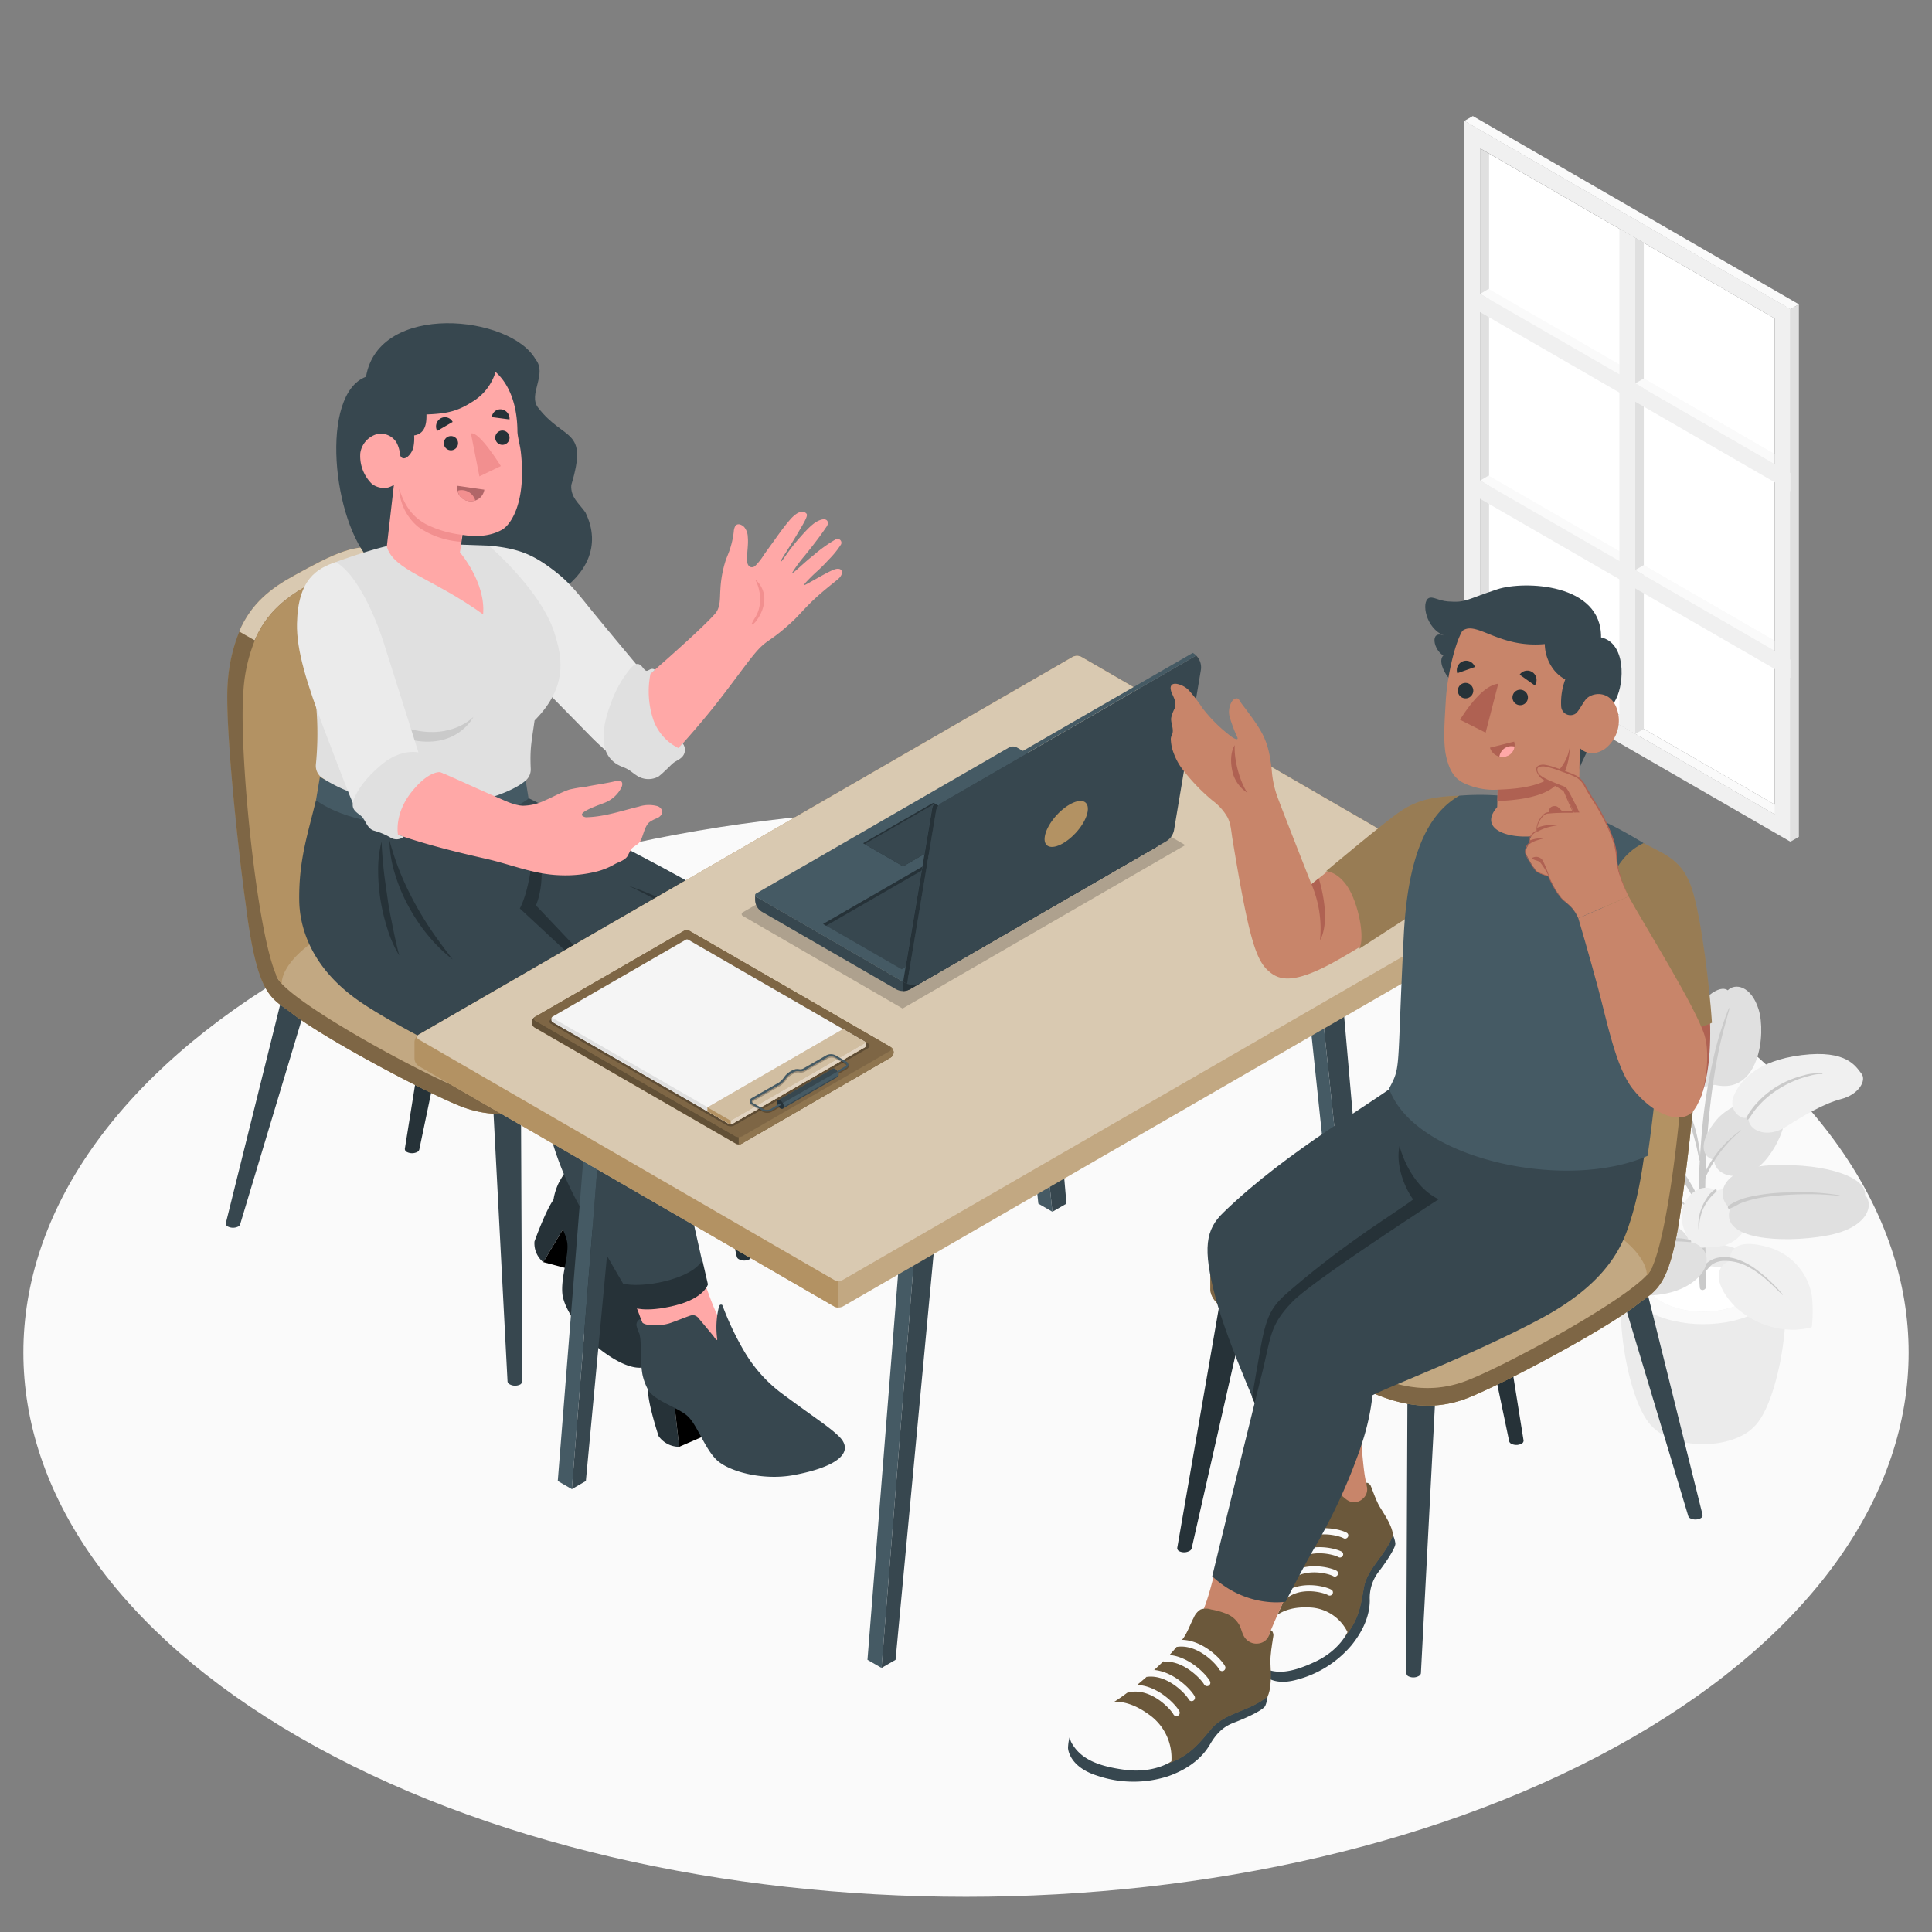 <svg xmlns="http://www.w3.org/2000/svg" viewBox="0 0 500 500"><rect x="0" y="0" width="500" height="500" fill="#808080" stroke="none"/><g id="freepik--Floor--inject-22"><path id="freepik--floor--inject-22" d="M77.5,449.64c-95.27-55-95.27-144.19,0-199.19s249.73-55,345,0,95.28,144.18,0,199.19S172.77,504.64,77.5,449.64Z" style="fill:#fafafa"></path></g><g id="freepik--Window--inject-22"><g id="freepik--window--inject-22"><g id="freepik--window--inject-22"><g id="freepik--Frame--inject-22"><polygon points="461.41 209.44 459.24 210.74 383.06 166.75 385.24 165.45 461.41 209.44" style="fill:#fafafa"></polygon><polygon points="385.24 165.45 459.24 208.18 459.24 82.39 385.24 39.68 385.24 165.45" style="fill:#fff"></polygon><path d="M379,169.12l84.38,48.73V80L379,31.3Zm4.1-130.71,76.18,44V210.74l-76.18-44Z" style="fill:#f0f0f0"></path><polygon points="383.06 166.75 385.24 165.45 385.24 39.68 383.06 38.41 383.06 166.75" style="fill:#e0e0e0"></polygon><polygon points="459.24 165.81 459.24 168.36 383.06 124.38 385.24 123.08 459.24 165.81" style="fill:#fafafa"></polygon><polygon points="459.24 117.49 459.24 120.04 383.06 76.06 385.24 74.76 459.24 117.49" style="fill:#fafafa"></polygon><polygon points="378.96 31.3 381.17 30.03 465.55 78.76 463.34 80.02 378.96 31.3" style="fill:#fafafa"></polygon><polygon points="465.55 78.76 463.34 80.02 463.34 217.85 465.55 216.58 465.55 78.76" style="fill:#e0e0e0"></polygon><polygon points="425.41 62.86 423.2 61.58 423.2 189.93 425.41 188.67 425.41 62.86" style="fill:#e0e0e0"></polygon></g><polygon points="419.1 59.22 423.2 61.58 423.2 189.93 419.1 187.55 419.1 59.22" style="fill:#f0f0f0"></polygon><polygon points="378.96 73.69 378.96 78.42 463.34 127.15 463.34 122.41 378.96 73.69" style="fill:#f0f0f0"></polygon><polygon points="378.96 122 378.96 126.73 463.34 175.46 463.34 170.72 378.96 122" style="fill:#f0f0f0"></polygon><polygon points="423.2 99.23 425.41 97.95 459.24 117.49 459.24 120.04 423.2 99.23" style="fill:#fafafa"></polygon><polygon points="423.2 147.52 425.41 146.25 459.24 165.78 459.24 168.34 423.2 147.52" style="fill:#fafafa"></polygon></g></g></g><g id="freepik--Plant--inject-22"><g id="freepik--plant--inject-22"><g id="freepik--Pot--inject-22"><path d="M427.39,369c-7.16-7.4-11.37-38.8-4.38-44.67h35.56c7,5.86,2.78,37.26-4.38,44.66l-.2.2-.24.25c-.21.19-.42.39-.65.58l-.17.14-.54.41q-.47.33-.93.6c-5.89,3.44-15.45,3.44-21.34,0h0a10.74,10.74,0,0,1-.94-.61l-.5-.38-.21-.17c-.22-.18-.43-.37-.63-.56l-.28-.28Z" style="fill:#ebebeb"></path><path d="M455.48,322c8.11,4.74,8.11,12.42,0,17.15s-21.27,4.74-29.38,0-8.11-12.41,0-17.15S447.37,317.25,455.48,322Z" style="fill:#fafafa"></path><path d="M451.58,324.27c5.95,3.48,5.95,9.12,0,12.6s-15.62,3.47-21.58,0-6-9.12,0-12.6S445.62,320.79,451.58,324.27Z" style="fill:#ebebeb"></path><path d="M430,330.25c6-3.48,15.62-3.48,21.58,0a9.94,9.94,0,0,1,3.57,3.31,10.12,10.12,0,0,1-3.57,3.31c-6,3.47-15.62,3.47-21.58,0a10.12,10.12,0,0,1-3.57-3.31A9.94,9.94,0,0,1,430,330.25Z" style="fill:#fff"></path></g><path d="M435.92,286.08c-2.4,3-9.61,4.37-13.2-3.06-3.37-7-6.94-13.54-8-16.11a2.72,2.72,0,0,1,1.47-3.64s-.09-4,6.8-1.8,11.92,5.87,15.33,12.21S440.33,284.86,435.92,286.08Z" style="fill:#f0f0f0"></path><path d="M439.59,296a35.26,35.26,0,0,0-.89-3.95,56.41,56.41,0,0,0-2.8-7.54,57.1,57.1,0,0,0-8.84-13.71,49.82,49.82,0,0,0-6.62-6.45c-.07,0-.11.1-.07.15a60.41,60.41,0,0,1,10.55,12.45,61.65,61.65,0,0,1,6.66,14.53c.44,1.42.86,2.86,1.24,4.31s.66,3,1,4.44c0,.15.28.22.27,0A27.72,27.72,0,0,0,439.59,296Z" style="fill:#e0e0e0"></path><path d="M439.59,296a35.26,35.26,0,0,0-.89-3.95,56.41,56.41,0,0,0-2.8-7.54,57.1,57.1,0,0,0-8.84-13.71,49.82,49.82,0,0,0-6.62-6.45c-.07,0-.11.1-.07.15a60.41,60.41,0,0,1,10.55,12.45,61.65,61.65,0,0,1,6.66,14.53c.44,1.42.86,2.86,1.24,4.31s.66,3,1,4.44c0,.15.28.22.27,0A27.72,27.72,0,0,0,439.59,296Z" style="opacity:0.1"></path><path d="M443.74,280.76c-6.26,1.94-10.91-2.95-9.3-10.61s9.66-16.16,12.7-13.87c1.89-1.9,6.08-1.22,8,5S455.36,283.48,443.74,280.76Z" style="fill:#e0e0e0"></path><path d="M447.41,260.94a84,84,0,0,0-4.16,13.76,137.09,137.09,0,0,0-2.42,14.41,225.5,225.5,0,0,0-1.25,28.23c0,2.61.06,5.21.1,7.82s0,5.39.24,8.06c.09,1,1.55.75,1.57-.18.09-4.69-.17-9.4-.22-14.1s0-9.27.09-13.91a195.85,195.85,0,0,1,2.53-28.2c.45-2.6.94-5.19,1.55-7.76s1.42-5.35,2.13-8C447.59,260.93,447.47,260.79,447.41,260.94Z" style="fill:#e0e0e0"></path><path d="M447.41,260.94a84,84,0,0,0-4.16,13.76,137.09,137.09,0,0,0-2.42,14.41,225.5,225.5,0,0,0-1.25,28.23c0,2.61.06,5.21.1,7.82s0,5.39.24,8.06c.09,1,1.55.75,1.57-.18.09-4.69-.17-9.4-.22-14.1s0-9.27.09-13.91a195.85,195.85,0,0,1,2.53-28.2c.45-2.6.94-5.19,1.55-7.76s1.42-5.35,2.13-8C447.59,260.93,447.47,260.79,447.41,260.94Z" style="opacity:0.1"></path><path d="M432.1,301.72c-1.8,3.72-7.91,5.13-13.44.93s-13.51-23.52-7.46-23.83c.46-3,18-1,23.63,11.53C438.94,299.43,432.1,301.72,432.1,301.72Z" style="fill:#e0e0e0"></path><path d="M439.44,309.87a31,31,0,0,0-1.79-3.43A76.1,76.1,0,0,0,422.42,288a69.88,69.88,0,0,0-6.95-5.67c-.07-.05-.07.11,0,.14,2,1.66,4,3.29,5.82,5.08s3.74,3.83,5.48,5.87a99.36,99.36,0,0,1,9.06,12.49c.76,1.25,1.46,2.53,2.23,3.77s1.72,2.52,2.46,3.84c.11.19.4.19.29-.07C440.32,312.26,439.94,311.05,439.44,309.87Z" style="fill:#e0e0e0"></path><path d="M439.44,309.87a31,31,0,0,0-1.79-3.43A76.1,76.1,0,0,0,422.42,288a69.88,69.88,0,0,0-6.95-5.67c-.07-.05-.07.11,0,.14,2,1.66,4,3.29,5.82,5.08s3.74,3.83,5.48,5.87a99.36,99.36,0,0,1,9.06,12.49c.76,1.25,1.46,2.53,2.23,3.77s1.72,2.52,2.46,3.84c.11.19.4.19.29-.07C440.32,312.26,439.94,311.05,439.44,309.87Z" style="opacity:0.1"></path><path d="M443.56,300.15c-3.57-.81-3.75-5.11.72-10.38s15.73-7.57,16.26-5.35c2.51,0,2.51,7.84-3,15.05S443.9,305,443.56,300.15Z" style="fill:#e0e0e0"></path><path d="M450.57,292.49a28.14,28.14,0,0,0-10.35,13.36c-.12.3.41.75.54.42a32.77,32.77,0,0,1,9.83-13.71S450.61,292.46,450.57,292.49Z" style="fill:#e0e0e0"></path><path d="M450.57,292.49a28.14,28.14,0,0,0-10.35,13.36c-.12.3.41.75.54.42a32.77,32.77,0,0,1,9.83-13.71S450.61,292.46,450.57,292.49Z" style="opacity:0.1"></path><path d="M447.65,326.32c-5,2-2.83,7.9,2,12.38a22.17,22.17,0,0,0,15.08,5.43c3.32-.24,4.17-.7,4.17-.7a38,38,0,0,0,0-8.19,15.85,15.85,0,0,0-11.68-12.58C449.5,320.57,447.65,323.37,447.65,326.32Z" style="fill:#f0f0f0"></path><path d="M461.36,335a39.79,39.79,0,0,0-7.59-7c-2.82-1.86-6.58-3.44-10-2.28-1.31.44-3.35,1.75-3.1,3.37,0,.16.31.56.5.34a13.18,13.18,0,0,1,1.79-2.08,5.32,5.32,0,0,1,2.66-1,12.32,12.32,0,0,1,6.94,1.58c3.35,1.78,6,4.53,8.72,7.17C461.35,335.13,461.38,335.05,461.36,335Z" style="fill:#e0e0e0"></path><path d="M461.36,335a39.79,39.79,0,0,0-7.59-7c-2.82-1.86-6.58-3.44-10-2.28-1.31.44-3.35,1.75-3.1,3.37,0,.16.31.56.5.34a13.18,13.18,0,0,1,1.79-2.08,5.32,5.32,0,0,1,2.66-1,12.32,12.32,0,0,1,6.94,1.58c3.35,1.78,6,4.53,8.72,7.17C461.35,335.13,461.38,335.05,461.36,335Z" style="opacity:0.1"></path><path d="M428.82,307c.05-2.1-3.76-6.41-13.05-5.68-4.23.34-8.12,1.49-11.23,4.48a6.39,6.39,0,0,0-2.06,3.73,2.82,2.82,0,0,0,.23,1.65,3,3,0,0,0,.8.91c2.22,1.78,5.11,1.31,7.73,2,4.05,1,12.58,4.73,17.49,2.27S431.76,308.49,428.82,307Z" style="fill:#f0f0f0"></path><path d="M437,312.74c-5.3-7.24-15.65-7.85-23.74-6.32a32.11,32.11,0,0,0-7.71,2.47s0,.11,0,.09a42.68,42.68,0,0,1,13.17-2.55,27.88,27.88,0,0,1,12.9,2.44,16.69,16.69,0,0,1,5.2,4.05C437,313.09,437.15,312.88,437,312.74Z" style="fill:#e0e0e0"></path><path d="M437,312.74c-5.3-7.24-15.65-7.85-23.74-6.32a32.11,32.11,0,0,0-7.71,2.47s0,.11,0,.09a42.68,42.68,0,0,1,13.17-2.55,27.88,27.88,0,0,1,12.9,2.44,16.69,16.69,0,0,1,5.2,4.05C437,313.09,437.15,312.88,437,312.74Z" style="opacity:0.1"></path><path d="M452.45,289.1c-.13,3.55,4.86,5.61,9.7,2.54s9.91-6.06,14.39-7.22,6.61-4.81,5.19-6.58-3.66-6.23-15.45-4.78-16,6.77-17.57,10.52S450.67,290.12,452.45,289.1Z" style="fill:#f0f0f0"></path><path d="M471.63,277.82a13,13,0,0,0-5.06.53,26.15,26.15,0,0,0-4.32,1.55,23.9,23.9,0,0,0-7.37,5.34,19.88,19.88,0,0,0-1.67,2A9.11,9.11,0,0,0,452,289.3c-.07.24.27.62.47.38.59-.67,1-1.49,1.57-2.2a23.05,23.05,0,0,1,1.9-2.17,23.79,23.79,0,0,1,4.54-3.58,27.84,27.84,0,0,1,5-2.45,29.9,29.9,0,0,1,2.93-.88,10,10,0,0,1,3.21-.44S471.68,277.83,471.63,277.82Z" style="fill:#e0e0e0"></path><path d="M471.63,277.82a13,13,0,0,0-5.06.53,26.15,26.15,0,0,0-4.32,1.55,23.9,23.9,0,0,0-7.37,5.34,19.88,19.88,0,0,0-1.67,2A9.11,9.11,0,0,0,452,289.3c-.07.24.27.62.47.38.59-.67,1-1.49,1.57-2.2a23.05,23.05,0,0,1,1.9-2.17,23.79,23.79,0,0,1,4.54-3.58,27.84,27.84,0,0,1,5-2.45,29.9,29.9,0,0,1,2.93-.88,10,10,0,0,1,3.21-.44S471.68,277.83,471.63,277.82Z" style="opacity:0.1"></path><path d="M444,308.27c-1.65-1.65-6.13-1.27-8.26,3.61s2.34,10.22,2.83,11.72c2.05-1.18,3.64-.47,7.25-1.18a9,9,0,0,0,6.91-9C452.48,309,450.6,306,444,308.27Z" style="fill:#f0f0f0"></path><path d="M443.93,307.78a6.77,6.77,0,0,0-2.19,2.26,12.72,12.72,0,0,0-1.42,2.74,11.66,11.66,0,0,0-.62,6.21c0,.08.08,0,.08,0a12.68,12.68,0,0,1,1-6.14,12.39,12.39,0,0,1,1.49-2.47,13.62,13.62,0,0,1,1-1.15,6.5,6.5,0,0,0,.95-.94C444.37,308.06,444.18,307.66,443.93,307.78Z" style="fill:#e0e0e0"></path><path d="M443.93,307.78a6.77,6.77,0,0,0-2.19,2.26,12.72,12.72,0,0,0-1.42,2.74,11.66,11.66,0,0,0-.62,6.21c0,.08.08,0,.08,0a12.68,12.68,0,0,1,1-6.14,12.39,12.39,0,0,1,1.49-2.47,13.62,13.62,0,0,1,1-1.15,6.5,6.5,0,0,0,.95-.94C444.37,308.06,444.18,307.66,443.93,307.78Z" style="opacity:0.1"></path><path d="M437.18,321.38c-.92-3.52-5.38-5.49-11.21-5.92a15.23,15.23,0,0,0-14.49,7.43c-3.05,5.22-4.31,9.36-2.46,10.05s9.68,1.76,14.73,2.21,11.37-.46,15.49-4.3S442,322.19,437.18,321.38Z" style="fill:#e0e0e0"></path><path d="M437.4,320.92a15.37,15.37,0,0,0-6.3-.3,28.28,28.28,0,0,0-5.94,1.37,37.8,37.8,0,0,0-5.88,2.65c-1,.54-2,1.11-2.91,1.72a21.11,21.11,0,0,0-2.6,1.8s0,.15,0,.12c1-.43,1.85-1,2.77-1.55s2-1.09,3-1.61a44.49,44.49,0,0,1,5.83-2.47,27.88,27.88,0,0,1,6.19-1.32,37.37,37.37,0,0,1,5.89.15C437.87,321.5,437.64,321,437.4,320.92Z" style="fill:#e0e0e0"></path><path d="M437.4,320.92a15.37,15.37,0,0,0-6.3-.3,28.28,28.28,0,0,0-5.94,1.37,37.8,37.8,0,0,0-5.88,2.65c-1,.54-2,1.11-2.91,1.72a21.11,21.11,0,0,0-2.6,1.8s0,.15,0,.12c1-.43,1.85-1,2.77-1.55s2-1.09,3-1.61a44.49,44.49,0,0,1,5.83-2.47,27.88,27.88,0,0,1,6.19-1.32,37.37,37.37,0,0,1,5.89.15C437.87,321.5,437.64,321,437.4,320.92Z" style="opacity:0.1"></path><path d="M447.78,312.75c-4-3.18-2.67-10.81,11.34-11.22s24,3.25,23.57,7.76c2.26,2.25,1.11,8.57-10.23,10.54S444.88,320.82,447.78,312.75Z" style="fill:#e0e0e0"></path><path d="M476.1,309.34a59.57,59.57,0,0,0-12.52-.73A48.22,48.22,0,0,0,452,309.93a17.7,17.7,0,0,0-2.82,1.05q-.63.3-1.23.66c-.32.19-.67.36-.79.73a.39.39,0,0,0,.42.45,15.12,15.12,0,0,0,2.45-1.22,19,19,0,0,1,2.43-.88,31,31,0,0,1,4.86-1,86.7,86.7,0,0,1,11.83-.65c2.3,0,4.6.2,6.89.39C476.14,309.5,476.17,309.35,476.1,309.34Z" style="fill:#e0e0e0"></path><path d="M476.1,309.34a59.57,59.57,0,0,0-12.52-.73A48.22,48.22,0,0,0,452,309.93a17.7,17.7,0,0,0-2.82,1.05q-.63.3-1.23.66c-.32.19-.67.36-.79.73a.39.39,0,0,0,.42.45,15.12,15.12,0,0,0,2.45-1.22,19,19,0,0,1,2.43-.88,31,31,0,0,1,4.86-1,86.7,86.7,0,0,1,11.83-.65c2.3,0,4.6.2,6.89.39C476.14,309.5,476.17,309.35,476.1,309.34Z" style="opacity:0.1"></path></g></g><g id="freepik--character-1--inject-22"><g id="freepik--Character--inject-22"><g id="freepik--Chair--inject-22"><path d="M194.42,325.15l-11.8-68-7.46-.38,15.5,68.4h0a1,1,0,0,0,.49.67,2.94,2.94,0,0,0,2.66.13.9.9,0,0,0,.59-.79Z" style="fill:#263238"></path><path d="M83.47,245.94H76L58.43,316.61h0a.91.91,0,0,0,.54.82,3,3,0,0,0,2.67,0,1,1,0,0,0,.53-.64h0Z" style="fill:#37474f"></path><path d="M135.14,357.57l-.33-76.19-7.46-.38,4,76.56h0a1,1,0,0,0,.5.67,2.94,2.94,0,0,0,2.66.13.88.88,0,0,0,.58-.79Z" style="fill:#37474f"></path><path d="M124.24,222.23h-7.47l-12,75.09h0a.9.9,0,0,0,.54.82,3,3,0,0,0,2.66,0,1,1,0,0,0,.54-.64h0Z" style="fill:#263238"></path><g id="freepik--chair--inject-22"><path d="M62,163.42a42.16,42.16,0,0,0-3,13.11c-.85,10.06,2.55,42.62,4.6,57.18h0c3,24.33,6.58,24.37,11.86,28.44,9.06,7,35.14,20.74,43.75,24.13,15.61,6.14,28.37-3.33,37.88-8a219.7,219.7,0,0,0,25.2-14.92c2.38-1.73,3.61-3.48,3.58-5.33,0-.72,0-3.71,0-4.48,0-2.35-2.07-4.87-6.44-7.7-8.06-5.23-37.19-22.22-48.48-28.48a.12.12,0,0,0-.1-.09c-8.68-5.27-13.91-41.12-19.93-60.19-.12-.41-.25-.81-.39-1.19s-.21-.6-.31-.88c-.38-1-.77-2-1.18-2.86" style="fill:#B39263"></path><path d="M185.84,253.51c0-2.35-2.07-4.87-6.44-7.7-8.06-5.23-37.19-22.22-48.48-28.48a.12.12,0,0,0-.1-.09c-8.68-5.27-13.91-41.12-19.93-60.19a33.59,33.59,0,0,0-1.26-3.51c0-.09-.07-.17-.11-.26-.11-.25-.22-.51-.34-.77s-.11-.27-.17-.39h0a18.32,18.32,0,0,0-4-5.8,9.38,9.38,0,0,0-2-1.38c-1-.55-3-1.69-3.54-2-5.91-3.53-13.64.7-23.29,6-6,3.28-11.12,7.19-14.23,14.48h0a42.16,42.16,0,0,0-3,13.11c-.85,10.06,2.55,42.62,4.6,57.18h0c3,24.33,6.58,24.37,11.86,28.44,9.06,7,35.14,20.74,43.75,24.13,15.61,6.14,28.37-3.33,37.88-8a219.7,219.7,0,0,0,25.2-14.92c2.38-1.73,3.61-3.48,3.58-5.33C185.83,257.27,185.84,254.28,185.84,253.51Z" style="fill:#B39263"></path><path d="M185.84,253.51c0-2.35-2.07-4.87-6.44-7.7-8.06-5.23-37.19-22.22-48.48-28.48a.12.12,0,0,0-.1-.09c-8.68-5.27-13.91-41.12-19.93-60.19a33.59,33.59,0,0,0-1.26-3.51c0-.09-.07-.17-.11-.26-.11-.25-.22-.51-.34-.77s-.11-.27-.17-.39h0a18.32,18.32,0,0,0-4-5.8,9.38,9.38,0,0,0-2-1.38c-1-.55-3-1.69-3.54-2-5.91-3.53-13.64.7-23.29,6-6,3.28-11.12,7.19-14.23,14.48h0a42.16,42.16,0,0,0-3,13.11c-.85,10.06,2.55,42.62,4.6,57.18h0c3,24.33,6.58,24.37,11.86,28.44,9.06,7,35.14,20.74,43.75,24.13,15.61,6.14,28.37-3.33,37.88-8a219.7,219.7,0,0,0,25.2-14.92c2.38-1.73,3.61-3.48,3.58-5.33C185.83,257.27,185.84,254.28,185.84,253.51Z" style="opacity:0.3"></path><path d="M157.05,273.72a221,221,0,0,0,25.2-14.93c5.41-3.93,4.91-8-2.84-13-10.78-7-54.69-31.91-54.69-31.91S69.2,246.67,71.59,252.72s36.75,24.76,47.58,29C134.78,287.88,147.54,278.42,157.05,273.72Z" style="fill:#B39263"></path><g style="opacity:0.2"><path d="M157.05,273.72a221,221,0,0,0,25.2-14.93c5.41-3.93,4.91-8-2.84-13-10.78-7-54.69-31.91-54.69-31.91S69.2,246.67,71.59,252.72s36.75,24.76,47.58,29C134.78,287.88,147.54,278.42,157.05,273.72Z" style="fill:#fff"></path></g><path d="M103,144.94c-5.85-3.07-13.44,1.1-22.84,6.25-6,3.3-11.14,7.21-14.26,14.52l-4-2.29c3.11-7.29,8.23-11.19,14.23-14.48,9.65-5.29,17.38-9.52,23.29-6C100,143.25,102,144.39,103,144.94Z" style="fill:#B39263"></path><path d="M103,144.94c-5.85-3.07-13.44,1.1-22.84,6.25-6,3.3-11.14,7.21-14.26,14.52l-4-2.29c3.11-7.29,8.23-11.19,14.23-14.48,9.65-5.29,17.38-9.52,23.29-6C100,143.25,102,144.39,103,144.94Z" style="fill:#fff;opacity:0.5"></path><path d="M110.89,157.05c-.12-.41-2.14-7.41-5.9-10.73a9.58,9.58,0,0,0-6.39-2.43c-5.11,0-11.23,3.37-18.42,7.3-.6.33-1.19.67-1.77,1l-.67.4c-.27.16-.53.33-.79.5l-.59.38a34.36,34.36,0,0,0-3.61,2.75,6.39,6.39,0,0,0-.54.5,21.91,21.91,0,0,0-2.06,2.13l-.34.4-.41.51-.4.52-.38.53c-.5.73-1,1.49-1.43,2.3l-.17.31c-.12.21-.23.43-.34.65s-.31.64-.46,1A41.39,41.39,0,0,0,63,178.79c-1.39,16.52,4.27,71.11,9.95,75.82,0,0-.87-5.34,10.55-12.54,7.77-4.88,13.22-9,21.51-13,20.19-9.92,25.85-11.78,25.85-11.78C122.14,212,116.91,176.12,110.89,157.05Z" style="fill:#B39263"></path></g></g><g id="freepik--Bottom--inject-22"><path d="M143.45,310.22c-2.11,2.62-5.13,11.08-5.13,11.08a6.3,6.3,0,0,0,2.27,5.34l7-11.68Z" style="fill:#263238"></path><polygon points="140.59 326.64 153.59 330.07 160.18 322.27 147.6 314.96 140.59 326.64"></polygon><path d="M150.62,296.92c.16-.47.33-1,.53-1.5a1.54,1.54,0,0,1,2-.95c-.1.39-.27.91-.29,1.12.13.36.31,1.05,2.2,2.5a11.37,11.37,0,0,0,2.73,1.6c1,.39,2,.94,3,1.33a2.66,2.66,0,0,1,.8.42,2.37,2.37,0,0,1,.5,1.74c0,1.19,0,2.38,0,3.57l0,1.75a4.77,4.77,0,0,0,.05,1.65.34.34,0,0,0,.23-.21,23.48,23.48,0,0,1,5.24-6.29,1.13,1.13,0,0,1,.43-.26.46.46,0,0,1,.57.37c0,.23-2,6.93-3,12.58a55.17,55.17,0,0,0-1,12.3c.5,8.62,3.17,16.33,4.16,20.44,1.33,5.5-4,7.27-13,.5-4.46-3.37-9.75-10.39-10.22-14.67s1.76-10.16,1.24-13.39-4-8.11-3.48-11.3a1.11,1.11,0,0,1,0-.17,15.92,15.92,0,0,1,1.28-3.9,27.8,27.8,0,0,1,2.69-4.15l.33-.47c.49-.71,1-1.43,1.48-2.14a11.9,11.9,0,0,0,1.25-2.16Z" style="fill:#263238"></path><path d="M191.94,241.82c-4.32-4.49-7.11-6.08-24.4-14.74-15.88-7.94-34.58-14.7-34.58-14.7l-15,23.36L137.32,249l28,11.82a34.77,34.77,0,0,0-5,11.28c-.55,2.2-4.88,26.35-4.88,26.35l15.74,13.29s14.15-32.25,20.11-47.8C196.92,249.33,193.56,243.5,191.94,241.82Z" style="fill:#b16668"></path><path d="M129.59,202.54c4.81,3.24,13.7,6.91,26.24,13.71,11.29,6.12,32,16.16,37.77,22.59,5.1,5.72,3.3,13.31-.46,24.6s-22.5,50.74-22.5,50.74l-15.9-13.79s3.06-24.89,5.57-31.84c2-5.46,4-7.26,4-7.26l-42.19-13.75L111.5,225.89C113.11,213.66,117.9,206.44,129.59,202.54Z" style="fill:#37474f"></path><path d="M170.64,314.18l-15.9-13.79s3.06-24.89,5.57-31.84a27.91,27.91,0,0,1,2.45-5.21c3.92,4.13,6.19,6.42,9.26,17.42,1.39,5,3.25,12.91,4.86,20.1C173.33,308.51,170.64,314.18,170.64,314.18Z" style="fill:#263238"></path><path d="M137.7,213.54c4.93,12.7,1,20.77,1,20.77l25.58,27-42.19-13.75Z" style="fill:#263238"></path><path d="M162.71,229.28a109.84,109.84,0,0,1,15.4,8.75,45.23,45.23,0,0,1,6.69,5.6,17.29,17.29,0,0,1,2.52,3.35,5.7,5.7,0,0,1,.63,1.8,11.58,11.58,0,0,1,.07,2.05,45.05,45.05,0,0,1-1.49,8.56c-.7,2.86-1.56,5.69-2.42,8.51q-2.69,8.46-5.63,16.89a154.24,154.24,0,0,0,7-16.41c1-2.8,1.94-5.65,2.75-8.53a44,44,0,0,0,1.61-9,14.87,14.87,0,0,0-.11-2.39,7.66,7.66,0,0,0-.85-2.38,16.72,16.72,0,0,0-2.87-3.7,40.57,40.57,0,0,0-7.15-5.57A76.92,76.92,0,0,0,162.71,229.28Z" style="fill:#263238"></path><path d="M198.54,361.21c-5.11-5.18-9.43-14.64-12.66-20.43-1.37-2.47-3.41-8.31-5.55-15.13L160.5,328c2.41,5.5,4.44,10.79,5.35,13.33l.25,2.85a6.27,6.27,0,0,0,1.8,3.9c1.09,1.17,2.23,2.27,3.43,3.33,3.19,2.84,9.34,9.33,13.56,14,6.09,6.71,13.18,7.82,19.55,7.26s3.75-2.75,2.94-3.56S199.66,362.34,198.54,361.21Z" style="fill:#ffa8a7"></path><path d="M167.72,359.75c-.11,3.37,2.72,11.9,2.72,11.9a6.51,6.51,0,0,0,5.33,2.78l-1.53-13.55Z" style="fill:#263238"></path><polygon points="175.77 374.43 190.98 367.86 189.52 358.79 174.24 360.88 175.77 374.43"></polygon><path d="M165.3,344.83c-.17-.48-.38-1-.51-1.52a1.59,1.59,0,0,1,1.06-2c.17.37.35.89.47,1.06.34.2.93.64,3.46.6a12.42,12.42,0,0,0,3.32-.45c1.1-.32,4.32-1.64,5.43-2a2.84,2.84,0,0,1,.95-.17,2.39,2.39,0,0,1,1.52,1.05l2.32,2.78c.37.46.75.91,1.13,1.36s.69,1.08,1.1,1.27a.35.35,0,0,0,.06-.31,22.27,22.27,0,0,1,.42-8.21,1,1,0,0,1,.2-.47.49.49,0,0,1,.71-.06,75.6,75.6,0,0,0,5.52,11.71A37.06,37.06,0,0,0,202,360.37c8.8,6.55,12.31,8.66,15.07,11.31,4.18,4,0,7.89-11.68,10.07-8,1.48-16.89-.93-20-4s-5-9.08-7.48-11.3-8.51-3.91-10.14-6.7l-.09-.15a14.91,14.91,0,0,1-1.41-3.86,26.46,26.46,0,0,1-.37-4.94c0-.19,0-.38,0-.57,0-.87-.08-1.74-.11-2.61a11.37,11.37,0,0,0-.32-2.47A3,3,0,0,0,165.3,344.83Z" style="fill:#37474f"></path><path d="M81.78,207.06c-2.15,8.91-4.42,15.41-4.34,25.66,0,6.12,2.25,17.38,16,26.7s44.69,22.95,46.39,25.76,2.31,12.27,9.32,25.42,13.62,24.16,13.62,24.16c8.18,1,15.4-1.22,19.6-5.55,0,0-4.14-17.83-6.73-31.16-4.68-24.08-6.78-30.25-11.87-35.42s-29.25-27.53-29.25-27.53,2.49-4,3.45-15.06a31.49,31.49,0,0,0-2.35-14.17S106.94,211.41,81.78,207.06Z" style="fill:#37474f"></path><path d="M100.79,217.49a31,31,0,0,0,1.47,8.83,44.38,44.38,0,0,0,3.49,8.29,47,47,0,0,0,5,7.44,39.41,39.41,0,0,0,6.4,6.25c-1.82-2.36-3.59-4.71-5.24-7.12s-3.18-4.9-4.57-7.46a76.82,76.82,0,0,1-3.76-7.88A75.18,75.18,0,0,1,100.79,217.49Z" style="fill:#263238"></path><path d="M98.75,217.8a29.09,29.09,0,0,0-.88,7.55,48.16,48.16,0,0,0,.61,7.59,52.27,52.27,0,0,0,1.77,7.39,30.51,30.51,0,0,0,3.07,6.94c-.64-2.45-1.17-4.87-1.66-7.31s-1-4.87-1.34-7.32-.73-4.9-1-7.36S98.86,220.34,98.75,217.8Z" style="fill:#263238"></path><path d="M141.31,254.7c3.55,3.67,7.23,7.22,10.76,10.87,1.74,1.83,3.45,3.69,5,5.67a25.84,25.84,0,0,1,3.78,6.31c.85,2.33,1.7,4.77,2.51,7.17l2.49,7.23q2.47,7.23,5.22,14.4-1.63-7.5-3.78-14.86c-1.44-4.91-2.92-9.76-4.73-14.62a25.3,25.3,0,0,0-4.16-6.7,56.62,56.62,0,0,0-5.35-5.59C149.29,261.07,145.32,257.87,141.31,254.7Z" style="fill:#263238"></path><path d="M181.76,326.1c-2.6,5-15.86,7.52-20.93,6l3,6.24s3,1.46,10.75-.45,8.63-5.5,8.63-5.5Z" style="fill:#263238"></path><path d="M82.79,201.07c4.47,2.46,12.18,5.29,24.3,5.06s24.91-3.89,28.42-7.42l1.29,7.95s-7.38,6.49-28.19,6.88c-18.82.35-26.83-6.48-26.83-6.48Z" style="fill:#455a64"></path></g><g id="freepik--Top--inject-22"><path d="M119.85,158.31c14.72,3.74,40.22-8.28,31.64-25.73-1.67-2.35-3.87-3.88-3.64-7.06,4.47-14.9-1.8-11.17-8.62-20.06-2.62-3.41,2.47-8.65-.61-12.43-6.45-11.5-40.61-15-43.9,4.48-12,4.45-8.77,37.55,1.51,48.1C101.5,152.47,111.58,156.89,119.85,158.31Z" style="fill:#37474f"></path><path d="M149.42,154.39c4.13,5.37,11,12.75,17.7,21l1.53-1.33q4.92-4.29,9.73-8.69c1.66-1.54,3.32-3.09,4.92-4.69.6-.6,1.19-1.21,1.76-1.85,1.47-1.66,1.21-4.12,1.37-6.16a29.43,29.43,0,0,1,1.35-7.56c.28-.79.61-1.56.9-2.34a22.45,22.45,0,0,0,1.22-5.18,3.45,3.45,0,0,1,.34-1.36c.58-1,1.74-.46,2.36.17a4.23,4.23,0,0,1,.93,2.59c.19,2-.24,3.94-.2,5.93,0,.75.24,1.66,1,1.85a1.27,1.27,0,0,0,1.11-.32,15.05,15.05,0,0,0,2.26-2.87c.79-1.11,1.59-2.22,2.39-3.32,1.38-1.92,2.75-3.9,4.3-5.68,2-2.34,3.58-2.58,4.35-1.62.43.55-.65,2.3-2.89,6.05s-4,6.15-3.76,6.33,1.72-2.61,4.66-5.94c2.7-3.07,4.06-4.38,5.74-4.89s2.16.73,1.43,1.78c-.91,1.31-1.91,2.87-5.66,7.52a36,36,0,0,0-3.25,4.42c.2.34,2.39-2.05,5.54-4.55a36.77,36.77,0,0,1,5.72-4.09,1,1,0,0,1,1.39,1.3,23.46,23.46,0,0,1-3.31,4.06c-1.8,2-2.61,2.6-4.07,4-1,1-2.28,2.25-2.15,2.46s6-3.46,7.87-4.06c2.11-.67,2.43,1.05,1.11,2.31-.76.74-3.74,2.92-6.45,5.48-2,1.85-4.17,4.37-5.33,5.45-5.67,5.29-6.56,4.79-9.1,7.52s-7,9.29-12.44,16c-4.5,5.51-9.36,10.92-11.28,12.71-5.75,5.35-9.1,2.54-15.61-3.22-7.35-6.5-17-18.71-18.58-21.26l-12.69-30.27C135.74,141.78,142.32,145.12,149.42,154.39Z" style="fill:#ffa8a7"></path><path d="M195.48,150s0,.05,0,.07a9.46,9.46,0,0,1,1,2.81,9.05,9.05,0,0,1,.22,2.89,9.28,9.28,0,0,1-.53,2.54,11.32,11.32,0,0,1-.54,1.18,17.76,17.76,0,0,0-1.07,1.9c0,.1.05.3.18.23a3.63,3.63,0,0,0,1.11-1.13,9.43,9.43,0,0,0,.93-1.51,9.24,9.24,0,0,0,1-3.32A6.55,6.55,0,0,0,195.48,150Z" style="fill:#f28f8f"></path><path d="M126.51,141.2c7.43.7,10.94,2.23,15.27,5.29s6.46,5.42,10.19,10.08,15.16,18.29,15.16,18.29a22.24,22.24,0,0,0-5.83,10.59,20.84,20.84,0,0,0,.89,12.49s-3.3-1.2-9.54-7.58-15.47-15.75-15.47-15.75Z" style="fill:#ebebeb"></path><path d="M166.41,172.84c.91,1.15,1,.77,1.83.41a1.09,1.09,0,0,1,1.25.1l-1.16,1.08a23.07,23.07,0,0,0,.64,11.5,12.94,12.94,0,0,0,6.59,7.66l1.1-1.21a2.66,2.66,0,0,1-.46,3.81c-.62.54-1.41.82-2,1.31s-1.31,1.29-2,1.89a18,18,0,0,1-1.8,1.59,5.45,5.45,0,0,1-5.76-.37c-.78-.5-1.47-1.14-2.28-1.58s-1.51-.61-2.24-1a7,7,0,0,1-3.71-5,16,16,0,0,1,.06-5.34,30,30,0,0,1,1.62-5.61,29,29,0,0,1,5-9C165,170.81,165.93,172.23,166.41,172.84Z" style="fill:#e0e0e0"></path><g id="freepik--top--inject-22"><path d="M81.74,197.91a3.82,3.82,0,0,0,1.32,3.18c4.43,3,12.18,6.62,24.8,7.48s24.09-3.1,28.06-6.46a3.8,3.8,0,0,0,1.43-3.23c-.22-5.22.18-6.64,1-12.43,9.31-9.31,6.62-17.5,5.32-22.07-3.21-11.23-17.15-23.18-17.15-23.18l-7.46-.26c-6.15-.31-9.44-.69-14.65-.36s-17.48,4.87-17.48,4.87c1.13,9.5,2.68,13.91.14,21.1a18.4,18.4,0,0,1-6.33,8.33A80.61,80.61,0,0,1,81.74,197.91Z" style="fill:#e0e0e0"></path><path d="M122.51,185.53s-5.33,5.79-15.77,3.3-12-10.61-12-10.61-1.34,10.21,11.15,13.14C118.22,194.25,122.51,185.53,122.51,185.53Z" style="opacity:0.1"></path></g><path d="M170,208.59a8.36,8.36,0,0,0-4.67.16c-4.38,1.06-8.72,2.58-13.23,2.74a1.67,1.67,0,0,1-1.43-.42c-.86-1.11,5.39-3.07,6.19-3.48a8.17,8.17,0,0,0,4-3.86c.22-.51.31-1.18-.11-1.53a1.46,1.46,0,0,0-1.28-.08c-2.6.63-5.27.95-7.91,1.5a34.32,34.32,0,0,0-4.25.73c-2.21.75-4.25,1.94-6.4,2.85a13.31,13.31,0,0,1-5.61,1.32c-2.19-.09-4.43-1.22-6.42-2.08-5.72-2.46-11.35-5.14-17.1-7.55L94.17,209.75c3,3.41,4.9,5.08,11.62,7.23s13.42,3.79,20.18,5.32c6.39,1.45,12.24,4,18.94,4.21a33.14,33.14,0,0,0,9.67-1A18.13,18.13,0,0,0,159,223.7c1.18-.67,2.73-1,3.48-2.25a13.86,13.86,0,0,1,.94-1.74c.66-.81,1.84-1.14,2.33-2.07.78-1.47,1-3.61,2.25-4.81a8.2,8.2,0,0,1,2.12-1.1c.71-.36,1.4-1.06,1.26-1.85A1.89,1.89,0,0,0,170,208.59Z" style="fill:#ffa8a7"></path><path d="M86.92,145.45c-4.92,1.67-9.81,4.44-10.06,15.92-.15,6.86,2.45,15.31,7.22,27.89,3.26,8.58,6.31,16.56,7.78,19.87,3.69-5.91,12.4-15.55,16.75-13.41l-9.26-29.25S94.26,149.77,86.92,145.45Z" style="fill:#ebebeb"></path><path d="M110.05,195.35c-.91-.75-5.84-2-11.29,2.53s-7.4,8.68-7.48,10.27,1.19,2.2,2.23,3.07S95,214.54,96.88,215a17.75,17.75,0,0,1,4.36,1.87,3,3,0,0,0,3.28-.32L103,216s-1.07-5.33,3.55-11.09,7.58-5.06,7.58-5.06l1.24.54a2.39,2.39,0,0,0-1.35-2c-1.29-.53-2.15-.69-2.6-1.24A7.82,7.82,0,0,0,110.05,195.35Z" style="fill:#e0e0e0"></path><path d="M102.28,122.54l-2.17,18.88c1.59,6.11,11.81,8.16,24.92,17.57.72-8.28-6-16.05-6-16.05l.76-5.09Z" style="fill:#ffa8a7"></path><path d="M128.24,96.23l0,.06a13.59,13.59,0,0,1-6,7.69c-3.66,2.34-6.31,3.09-11.87,3.28,0,1.44.12,4.93-3.19,5.43a11.36,11.36,0,0,1-.15,2.82,4.64,4.64,0,0,1-1.59,2.73c-.86.68-1.76.41-1.92-.67a8.31,8.31,0,0,0-.85-2.95,4.75,4.75,0,0,0-5.1-2.27,6,6,0,0,0-4.32,4.88,10.07,10.07,0,0,0,3,8,5.17,5.17,0,0,0,4.19.94c2.26-.69,2.64-2,2.64-2l-1.33-.62,2.4,4.65a27.77,27.77,0,0,0,4.79,7c2,1.21,8.52,2.9,10.7,3.22,4,.61,7.4.28,10.27-1.32,2.29-1.28,6.37-7.12,4.87-20.23-.21-1.78-.85-3.81-.87-5.31C133.81,100.56,128.69,96.77,128.24,96.23Z" style="fill:#ffa8a7"></path><path d="M103.29,126.48a13.75,13.75,0,0,0,5,9.93,21.89,21.89,0,0,0,11,3.79l.25-1.8a27.62,27.62,0,0,1-9.3-2.75C106.08,133.37,104.49,130,103.29,126.48Z" style="fill:#f28f8f"></path><path d="M118.54,114.54a1.84,1.84,0,1,1-3.67.31,1.84,1.84,0,0,1,3.67-.31Z" style="fill:#263238"></path><path d="M131.86,113.11a1.85,1.85,0,1,1-2-1.68A1.86,1.86,0,0,1,131.86,113.11Z" style="fill:#263238"></path><path d="M117.15,109.2l-4,2.32a2.41,2.41,0,0,1,.85-3.22A2.24,2.24,0,0,1,117.15,109.2Z" style="fill:#263238"></path><path d="M131.86,108.55l-4.57-.6a2.21,2.21,0,0,1,2.5-2A2.43,2.43,0,0,1,131.86,108.55Z" style="fill:#263238"></path><path d="M121.88,112.18l2.19,11.11,5.55-2.67S124,111.5,121.88,112.18Z" style="fill:#f28f8f"></path><path d="M118.43,125.73l6.92,1a3.51,3.51,0,0,1-4.3,2.89A3.28,3.28,0,0,1,118.43,125.73Z" style="fill:#b16668"></path><path d="M123,129.51a3.68,3.68,0,0,0-4.18-2.61,3.18,3.18,0,0,0-.33.1,3.07,3.07,0,0,0,2.58,2.63A3.89,3.89,0,0,0,123,129.51Z" style="fill:#f28f8f"></path></g></g></g><g id="freepik--Desk--inject-22"><g id="freepik--desk--inject-22"><polygon points="237.58 312.78 233.94 310.68 224.5 429.56 228.14 431.66 237.58 312.78" style="fill:#455a64"></polygon><polygon points="237.58 312.78 243.02 309.64 231.77 429.56 228.14 431.66 237.58 312.78" style="fill:#37474f"></polygon><polygon points="341.26 252.94 337.62 250.84 348.87 357.78 352.51 359.88 341.26 252.94" style="fill:#455a64"></polygon><polygon points="341.26 252.94 346.71 249.8 356.15 357.78 352.51 359.88 341.26 252.94" style="fill:#37474f"></polygon><polygon points="157.43 266.5 153.79 264.4 144.35 383.28 147.99 385.38 157.43 266.5" style="fill:#455a64"></polygon><polygon points="157.43 266.5 162.87 263.36 151.62 383.28 147.99 385.38 157.43 266.5" style="fill:#37474f"></polygon><polygon points="261.11 206.66 257.47 204.56 268.72 311.5 272.36 313.6 261.11 206.66" style="fill:#455a64"></polygon><polygon points="261.11 206.66 266.56 203.52 276 311.5 272.36 313.6 261.11 206.66" style="fill:#37474f"></polygon><g id="freepik--desk--inject-22"><path d="M107.27,274v-4.31a2.48,2.48,0,0,1,1.11-1.92L277.62,170a2.46,2.46,0,0,1,2.21,0l107.53,62.22a2.45,2.45,0,0,1,1.11,1.92v4.3a2.46,2.46,0,0,1-1.11,1.92L218.12,338.11a2.48,2.48,0,0,1-2.22,0L108.38,275.89A2.44,2.44,0,0,1,107.27,274Z" style="fill:#B39263"></path><path d="M107.27,274v-4.31a2.48,2.48,0,0,1,1.11-1.92L277.62,170a2.46,2.46,0,0,1,2.21,0l107.53,62.22a2.45,2.45,0,0,1,1.11,1.92v4.3a2.46,2.46,0,0,1-1.11,1.92L218.12,338.11a2.48,2.48,0,0,1-2.22,0L108.38,275.89A2.44,2.44,0,0,1,107.27,274Z" style="fill:#fff;opacity:0.2"></path><path d="M217,331.51v6.86a2.36,2.36,0,0,1-1.11-.26L108.38,275.9a2.46,2.46,0,0,1-1.11-1.92v-4.31a2.44,2.44,0,0,1,.9-1.77c-.4.34-.33.82.21,1.13L215.9,331.25A2.25,2.25,0,0,0,217,331.51Z" style="fill:#B39263"></path><path d="M108.38,269,215.9,331.25a2.48,2.48,0,0,0,2.22,0l169.24-97.74a.68.68,0,0,0,0-1.28L279.83,170a2.46,2.46,0,0,0-2.21,0L108.38,267.75A.68.68,0,0,0,108.38,269Z" style="fill:#B39263"></path><path d="M108.38,269,215.9,331.25a2.48,2.48,0,0,0,2.22,0l169.24-97.74a.68.68,0,0,0,0-1.28L279.83,170a2.46,2.46,0,0,0-2.21,0L108.38,267.75A.68.68,0,0,0,108.38,269Z" style="fill:#fff;opacity:0.5"></path></g></g></g><g id="freepik--Clipboard--inject-22"><g id="freepik--clipboard--inject-22"><g id="freepik--Board--inject-22"><g id="freepik--window--inject-22"><path d="M230.53,273.66,191.9,296a1.59,1.59,0,0,1-1.44,0l-52.12-30.08a1.65,1.65,0,0,1-.72-1.26v-.17a1.59,1.59,0,0,1,.72-1.25L177,240.92a1.61,1.61,0,0,1,1.45,0L230.53,271a1.56,1.56,0,0,1,.72,1.25v.17A1.59,1.59,0,0,1,230.53,273.66Z" style="fill:#B39263"></path><path d="M230.53,273.66,191.9,296a1.59,1.59,0,0,1-1.44,0l-52.12-30.08a1.65,1.65,0,0,1-.72-1.26v-.17a1.59,1.59,0,0,1,.72-1.25L177,240.92a1.61,1.61,0,0,1,1.45,0L230.53,271a1.56,1.56,0,0,1,.72,1.25v.17A1.59,1.59,0,0,1,230.53,273.66Z" style="opacity:0.45"></path><path d="M178.4,240.89a1.62,1.62,0,0,0-1.67.19l-38.1,22a.61.61,0,0,0,0,1.15L190.19,294h0a2,2,0,0,0,2,0l38.11-22a.67.67,0,0,0,0-1.15h0Z" style="fill:#B39263"></path><path d="M178.4,240.89a1.62,1.62,0,0,0-1.67.19l-38.1,22a.61.61,0,0,0,0,1.15L190.19,294h0a2,2,0,0,0,2,0l38.11-22a.67.67,0,0,0,0-1.15h0Z" style="opacity:0.3"></path><path d="M230.53,271l-.24-.14a.67.67,0,0,1,0,1.15l-38.11,22a2,2,0,0,1-1,.26h0v1.9a1.47,1.47,0,0,0,.74-.17l38.63-22.33a1.59,1.59,0,0,0,.72-1.25v-.17A1.56,1.56,0,0,0,230.53,271Z" style="fill:#B39263"></path><path d="M230.53,271l-.24-.14a.67.67,0,0,1,0,1.15l-38.11,22a2,2,0,0,1-1,.26h0v1.9a1.47,1.47,0,0,0,.74-.17l38.63-22.33a1.59,1.59,0,0,0,.72-1.25v-.17A1.56,1.56,0,0,0,230.53,271Z" style="opacity:0.2"></path></g></g><path id="freepik--shadow--inject-22" d="M178.85,243.63a1.58,1.58,0,0,0-1.65.18l-34.61,20c-.54.32-.55.83,0,1.14l45.52,26.28h0a2,2,0,0,0,2,0l34.61-20a.66.66,0,0,0,0-1.14l-.63-.37Z" style="opacity:0.25"></path><g id="freepik--Form--inject-22"><g id="freepik--Paper--inject-22"><path d="M189.38,290.92,223.86,271a.69.69,0,0,0,.3-.51v-.39a.65.65,0,0,0-.3-.51L178.1,243.19a.68.68,0,0,0-.59,0L143,263.1a.64.64,0,0,0-.29.51V264a.68.68,0,0,0,.29.52l45.76,26.41A.62.62,0,0,0,189.38,290.92Z" style="fill:#f5f5f5"></path><path d="M143,263.14l-.08.08,0,0a.8.8,0,0,0-.08.16l0,.11V264a.68.68,0,0,0,.3.51l45.76,26.42a.57.57,0,0,0,.29.07v-1.06a.7.7,0,0,1-.3-.07L143,263.44C142.89,263.36,142.87,263.24,143,263.14Z" style="fill:#e0e0e0"></path><path d="M224.16,270.12v.39a.69.69,0,0,1-.3.51l-34.48,19.9a.62.62,0,0,1-.59,0l-5.68-3.27v-1.07l35.07-20.25,5.68,3.28A.65.65,0,0,1,224.16,270.12Z" style="fill:#B39263"></path><path d="M224.16,270.12v.39a.69.69,0,0,1-.3.51l-34.48,19.9a.62.62,0,0,1-.59,0l-5.68-3.27v-1.07l35.07-20.25,5.68,3.28A.65.65,0,0,1,224.16,270.12Z" style="fill:#fff;opacity:0.4"></path><path d="M223.93,269.66c.09.1.07.21-.07.29l-34.48,19.91a.69.69,0,0,1-.29.07V291a.57.57,0,0,0,.29-.07L223.86,271a.65.65,0,0,0,.29-.51v-.39A.7.7,0,0,0,223.93,269.66Z" style="fill:#B39263"></path><path d="M223.93,269.66c.09.1.07.21-.07.29l-34.48,19.91a.69.69,0,0,1-.29.07V291a.57.57,0,0,0,.29-.07L223.86,271a.65.65,0,0,0,.29-.51v-.39A.7.7,0,0,0,223.93,269.66Z" style="fill:#fff;opacity:0.6"></path><path d="M188.79,290.92l-5.68-3.28v-1.06l5.68,3.28a.7.7,0,0,0,.3.07V291A.58.58,0,0,1,188.79,290.92Z" style="fill:#B39263"></path></g></g><g id="freepik--Clip--inject-22"><g id="freepik--shadow--inject-22" style="opacity:0.25"><path d="M219,275l-2.67-1.54a2.65,2.65,0,0,0-2.42,0l-6,3.45a2,2,0,0,1-1.07.12,3.24,3.24,0,0,0-.88,0,5.7,5.7,0,0,0-2.22,1.24,4.3,4.3,0,0,0-.51.54l-.18.24a6,6,0,0,1-1.38,1.44l-7,4a1.15,1.15,0,0,0-.46.44.75.75,0,0,0-.12.4,1,1,0,0,0,.58.85l2.67,1.54a2.65,2.65,0,0,0,2.42,0l2.34-1.36,0,0a.24.24,0,0,0,.06-.32.23.23,0,0,0-.3-.1h0l-2.34,1.36a2.19,2.19,0,0,1-1.92,0L195,285.78c-.21-.12-.32-.26-.32-.4s.12-.29.32-.41l7-4a6.16,6.16,0,0,0,1.52-1.57l.18-.23a6.39,6.39,0,0,1,.44-.48,5.52,5.52,0,0,1,2-1.12,2.66,2.66,0,0,1,.75,0,2.24,2.24,0,0,0,1.35-.19l6-3.45a2.19,2.19,0,0,1,1.92,0l2.67,1.55a.5.5,0,0,1,.32.4.52.52,0,0,1-.32.41l-2,1.18a1.82,1.82,0,0,1,.24.43l2-1.17a1,1,0,0,0,.58-.84A1,1,0,0,0,219,275Z"></path></g><g id="freepik--clip--inject-22"><path d="M216.75,278.73h0a.6.6,0,0,0,.27-.57,2,2,0,0,0-.89-1.54.64.64,0,0,0-.63-.06h0l-14.16,8.18,1.25,2.17Z" style="fill:#37474f"></path><path d="M202,285.82l14.79-8.54a1.74,1.74,0,0,1,.27.88s0,.06,0,.09l-14.57,8.41Z" style="fill:#455a64"></path><path d="M202.85,286.33c0,.57-.39.8-.88.52a2,2,0,0,1-.89-1.54c0-.57.4-.79.89-.51A2,2,0,0,1,202.85,286.33Z" style="fill:#263238"></path><path d="M218.92,274.66l-2.67-1.54a2.65,2.65,0,0,0-2.42,0l-6,3.45a1.88,1.88,0,0,1-1.07.12,3.31,3.31,0,0,0-.89,0,5.74,5.74,0,0,0-2.22,1.25,4.93,4.93,0,0,0-.5.53l-.18.24a5.78,5.78,0,0,1-1.38,1.44l-7,4a1.24,1.24,0,0,0-.47.43.87.87,0,0,0-.11.41,1,1,0,0,0,.57.84l2.68,1.54a2.63,2.63,0,0,0,2.41,0l2.35-1.35,0,0a.25.25,0,0,0,.06-.32.25.25,0,0,0-.31-.1h0L199.47,287a2.14,2.14,0,0,1-1.91,0l-2.68-1.54c-.2-.12-.32-.27-.32-.41s.12-.29.33-.41l7-4a6.2,6.2,0,0,0,1.52-1.58,1.81,1.81,0,0,0,.18-.23,4,4,0,0,1,.45-.47,5.37,5.37,0,0,1,2-1.13,3.8,3.8,0,0,1,.76,0,2.26,2.26,0,0,0,1.35-.19l6-3.44a2.16,2.16,0,0,1,1.92,0l2.67,1.54c.2.12.32.27.32.41s-.12.29-.32.41l-2,1.17a2.09,2.09,0,0,1,.25.44l2-1.18a1,1,0,0,0,.57-.84A1,1,0,0,0,218.92,274.66Z" style="fill:#455a64"></path></g></g></g></g><g id="freepik--Device--inject-22"><g id="freepik--Laptop--inject-22"><path d="M306.75,218.71l-41-23.69a2.35,2.35,0,0,0-2.35,0l-71.19,41.1a.53.53,0,0,0,0,.91L233.59,261Z" style="opacity:0.2"></path><path d="M300.93,215.25v.88a3.64,3.64,0,0,1-1.81,3.15L235.53,256a3.56,3.56,0,0,1-1.81.48,3.73,3.73,0,0,1-1.83-.48l-34.66-20a3.65,3.65,0,0,1-1.81-3.15v-1.22h0a.44.44,0,0,0,.23.4l38.06,22Z" style="fill:#37474f"></path><path d="M300.94,215.25l-37.71-21.77a2.14,2.14,0,0,0-2.16,0l-65.41,37.77a.48.48,0,0,0,0,.83l38.06,22Z" style="fill:#455a64"></path><polygon points="233.37 250.86 213.03 239.13 272.49 204.8 292.94 216.47 233.37 250.86" style="fill:#37474f"></polygon><polygon points="292.94 216.47 292.16 216.91 272.49 205.69 213.81 239.58 213.04 239.13 272.49 204.8 292.94 216.47" style="fill:#263238"></polygon><polygon points="223.37 218.23 223.75 218.45 233.72 224.2 251.44 213.97 251.81 213.76 241.47 207.79 223.37 218.23" style="fill:#263238"></polygon><polygon points="223.75 218.45 233.72 224.2 251.44 213.97 241.47 208.21 223.75 218.45" style="fill:#37474f"></polygon><path d="M233.72,254.06v2.41a3.56,3.56,0,0,0,1.81-.48l63.59-36.71a3.65,3.65,0,0,0,1.82-3.15v-.88Z" style="fill:#263238"></path><path d="M234.74,254.59a4.29,4.29,0,0,0,3.71-.28l63.31-36.55a4.32,4.32,0,0,0,2.09-3l6.93-41.34a4.14,4.14,0,0,0,.06-.7,4.31,4.31,0,0,0-1.27-3.06l-65.79,38a3.19,3.19,0,0,0-1.55,2.22Z" style="fill:#37474f"></path><path d="M233.72,254.06l.43.25a6.36,6.36,0,0,0,.59.28l7.49-44.73a3.19,3.19,0,0,1,1.55-2.22l65.79-38a4.45,4.45,0,0,0-.88-.67L242.77,207a3.21,3.21,0,0,0-1.55,2.23Z" style="fill:#455a64"></path><path d="M242.84,208.48l-1-.59a3.24,3.24,0,0,0-.6,1.38l-7.5,44.79.43.25a6.36,6.36,0,0,0,.59.28l7.49-44.73A3.25,3.25,0,0,1,242.84,208.48Z" style="fill:#263238"></path><path d="M270.4,216.44c.46-2.77,3.32-6.44,6.38-8.21s5.16-1,4.7,1.81-3.32,6.44-6.38,8.21S269.93,219.21,270.4,216.44Z" style="fill:#B39263"></path></g></g><g id="freepik--character-2--inject-22"><g id="freepik--character--inject-22"><g id="freepik--chair--inject-22"><path d="M304.66,400.65l11.79-68,7.47-.38-15.51,68.41h0a1,1,0,0,1-.5.66,2.91,2.91,0,0,1-2.66.14.9.9,0,0,1-.58-.79Z" style="fill:#263238"></path><path d="M415.61,321.44h7.47l17.56,70.66h0a.92.92,0,0,1-.54.83,3,3,0,0,1-2.67,0,1,1,0,0,1-.53-.65h0Z" style="fill:#37474f"></path><path d="M363.93,433.07l.33-76.2,7.47-.38-4,76.57h0a1,1,0,0,1-.5.66,2.89,2.89,0,0,1-2.65.14.9.9,0,0,1-.59-.79Z" style="fill:#37474f"></path><path d="M374.83,297.73h7.47l12,75.08h0a.88.88,0,0,1-.54.82,2.9,2.9,0,0,1-2.66,0,1,1,0,0,1-.53-.64h0Z" style="fill:#263238"></path><g id="freepik--chair--inject-22"><path d="M437.12,238.91a42.54,42.54,0,0,1,3,13.12c.85,10.06-2.55,42.62-4.6,57.17h0c-3,24.32-6.58,24.37-11.85,28.44-9.07,7-35.15,20.74-43.76,24.13-15.61,6.14-28.37-3.33-37.88-8a220.38,220.38,0,0,1-25.2-14.93c-2.37-1.73-3.61-3.48-3.58-5.32,0-.73,0-3.72,0-4.49,0-2.35,2.07-4.86,6.44-7.69,8.06-5.23,37.2-22.23,48.49-28.48a.09.09,0,0,1,.09-.09c8.69-5.28,13.91-41.12,19.93-60.2.13-.4.25-.8.39-1.18s.21-.6.31-.89c.38-1,.77-2,1.18-2.85" style="fill:#B39263"></path><path d="M313.23,329c0-2.35,2.07-4.86,6.44-7.69,8.06-5.23,37.2-22.23,48.49-28.48a.09.09,0,0,1,.09-.09c8.69-5.28,13.91-41.12,19.93-60.2.06-.18.48-1.64,1.26-3.51,0-.08.07-.16.11-.25l.34-.78c.06-.12.12-.26.17-.38h0a18.51,18.51,0,0,1,4-5.8,8.46,8.46,0,0,1,2-1.38c1-.56,3-1.7,3.54-2,5.9-3.53,13.64.71,23.28,6,6,3.29,11.12,7.2,14.23,14.48h0a42.54,42.54,0,0,1,3,13.12c.85,10.06-2.55,42.62-4.6,57.17h0c-3,24.32-6.58,24.37-11.85,28.44-9.07,7-35.15,20.74-43.76,24.13-15.61,6.14-28.37-3.33-37.88-8a220.38,220.38,0,0,1-25.2-14.93c-2.37-1.73-3.61-3.48-3.58-5.32C313.25,332.76,313.23,329.77,313.23,329Z" style="fill:#B39263"></path><path d="M313.23,329c0-2.35,2.07-4.86,6.44-7.69,8.06-5.23,37.2-22.23,48.49-28.48a.09.09,0,0,1,.09-.09c8.69-5.28,13.91-41.12,19.93-60.2.06-.18.48-1.64,1.26-3.51,0-.08.07-.16.11-.25l.34-.78c.06-.12.12-.26.17-.38h0a18.51,18.51,0,0,1,4-5.8,8.46,8.46,0,0,1,2-1.38c1-.56,3-1.7,3.54-2,5.9-3.53,13.64.71,23.28,6,6,3.29,11.12,7.2,14.23,14.48h0a42.54,42.54,0,0,1,3,13.12c.85,10.06-2.55,42.62-4.6,57.17h0c-3,24.32-6.58,24.37-11.85,28.44-9.07,7-35.15,20.74-43.76,24.13-15.61,6.14-28.37-3.33-37.88-8a220.38,220.38,0,0,1-25.2-14.93c-2.37-1.73-3.61-3.48-3.58-5.32C313.25,332.76,313.23,329.77,313.23,329Z" style="opacity:0.3"></path><path d="M342,349.21a222.08,222.08,0,0,1-25.2-14.92c-5.41-3.93-4.91-8,2.85-13,10.77-7,54.68-31.91,54.68-31.91s55.52,32.76,53.13,38.81-36.75,24.77-47.58,29C364.29,363.38,351.53,353.91,342,349.21Z" style="fill:#B39263"></path><g style="opacity:0.2"><path d="M342,349.21a222.08,222.08,0,0,1-25.2-14.92c-5.41-3.93-4.91-8,2.85-13,10.77-7,54.68-31.91,54.68-31.91s55.52,32.76,53.13,38.81-36.75,24.77-47.58,29C364.29,363.38,351.53,353.91,342,349.21Z" style="fill:#fff"></path></g><path d="M396.06,220.44c5.84-3.07,13.43,1.1,22.83,6.25,6,3.29,11.14,7.2,14.26,14.52l4-2.3c-3.11-7.28-8.23-11.19-14.23-14.48-9.64-5.28-17.38-9.52-23.28-6C399.08,218.74,397,219.88,396.06,220.44Z" style="fill:#B39263"></path><path d="M396.06,220.44c5.84-3.07,13.43,1.1,22.83,6.25,6,3.29,11.14,7.2,14.26,14.52l4-2.3c-3.11-7.28-8.23-11.19-14.23-14.48-9.64-5.28-17.38-9.52-23.28-6C399.08,218.74,397,219.88,396.06,220.44Z" style="fill:#fff;opacity:0.5"></path><path d="M368.25,292.74s5.66,1.85,25.86,11.78c8.29,4.06,13.74,8.17,21.5,13.05,11.43,7.19,10.56,12.53,10.56,12.53,5.67-4.7,11.33-59.29,9.94-75.81a41.41,41.41,0,0,0-3.25-13.75c-.16-.32-.31-.65-.47-1s-.22-.44-.34-.65-.11-.2-.17-.3a26.25,26.25,0,0,0-1.43-2.3l-.38-.53c-.14-.18-.26-.36-.4-.53l-.4-.5c-.11-.14-.23-.27-.35-.41a25.9,25.9,0,0,0-2.05-2.13c-.18-.18-.36-.34-.55-.5a33.27,33.27,0,0,0-3.61-2.74c-.2-.14-.39-.26-.59-.38s-.52-.34-.79-.5l-.67-.4c-.58-.35-1.17-.68-1.77-1-7.18-3.93-13.31-7.3-18.41-7.3a9.5,9.5,0,0,0-6.39,2.43c-3.77,3.32-5.78,10.32-5.91,10.72C382.16,251.62,376.94,287.46,368.25,292.74Z" style="fill:#B39263"></path></g></g><g id="freepik--bottom--inject-22"><path d="M334.2,374.21S339,390.86,339,397.28c0,6.7,1.46,9,.06,16.19-.31,1.57-1.23,4.71-1.49,6a1.89,1.89,0,0,0,1.52,2.44c2.7.73,7.49-4.51,9.93-10.33a183.59,183.59,0,0,0,6.36-20.64,9.53,9.53,0,0,0-.65-4.71,14.46,14.46,0,0,0-1.15-2.48c-.77-2.95-1-8.49-1.55-12.35Z" style="fill:#c8856a"></path><path d="M360.49,397.27a7.06,7.06,0,0,1,.63,2.22c0,1.33-3,5.59-4.22,7.14a11.13,11.13,0,0,0-2.4,7.49c0,4.28-2,8.3-4.75,11.7a27.71,27.71,0,0,1-14.19,8.9c-6.74,1.85-8.92-1.78-8.92-1.78s-1.9-3.49-.6-4.82S360.49,397.27,360.49,397.27Z" style="fill:#37474f"></path><path d="M353.61,383.74c.2,0,.56,0,1.05.65.19.26,1.26,3.48,2.19,5.18s3.42,5,3.64,7.7c-1.78,5.14-6.56,8.56-7.48,13.45s-1.25,10.6-8.67,16.3-14.79,6-17.36,4.26-2.19-4.7,1.75-10.24c4.18-5.87,7.41-18.87,7.41-18.88a46.93,46.93,0,0,0,.94-5.55,38.17,38.17,0,0,0-.24-5.54,4.29,4.29,0,0,1,.45-2.49,4.13,4.13,0,0,1,2-1.35,16.48,16.48,0,0,1,3.72-1.14,5.5,5.5,0,0,1,3.77.66c.8.5,1.44,1.28,2.29,1.7a3.23,3.23,0,0,0,3.53-.5,3.19,3.19,0,0,0,1.11-3.37S353.61,383.74,353.61,383.74Z" style="fill:#B39263"></path><path d="M353.61,383.74c.2,0,.56,0,1.05.65.19.26,1.26,3.48,2.19,5.18s3.42,5,3.64,7.7c-1.78,5.14-6.56,8.56-7.48,13.45s-1.25,10.6-8.67,16.3-14.79,6-17.36,4.26-2.19-4.7,1.75-10.24c4.18-5.87,7.41-18.87,7.41-18.88a46.93,46.93,0,0,0,.94-5.55,38.17,38.17,0,0,0-.24-5.54,4.29,4.29,0,0,1,.45-2.49,4.13,4.13,0,0,1,2-1.35,16.48,16.48,0,0,1,3.72-1.14,5.5,5.5,0,0,1,3.77.66c.8.5,1.44,1.28,2.29,1.7a3.23,3.23,0,0,0,3.53-.5,3.19,3.19,0,0,0,1.11-3.37S353.61,383.74,353.61,383.74Z" style="opacity:0.4"></path><path d="M348.73,422.38A11.36,11.36,0,0,0,338.65,416c-7.59-.32-10.4,3.65-11.66,6-1.51,2.8-3.17,7.92-.11,9.56,3.31,1.76,7.25,1.45,13.56-1.54S348.73,422.38,348.73,422.38Z" style="fill:#fafafa"></path><path d="M348.45,398.12a.76.76,0,0,1-.69,0c-1.15-.69-7.28-2.35-11.05,1-.45-.42-.33-1.14.32-2.14,4.35-2.65,10.17-1.11,11.54-.28a.78.78,0,0,1,.25,1.08A.81.81,0,0,1,348.45,398.12Z" style="fill:#fafafa"></path><path d="M335.71,403.76a2.58,2.58,0,0,1,.54-2.18c4.28-2.21,9.68-.76,11,0a.79.79,0,0,1,.24,1.09.84.84,0,0,1-.37.33.74.74,0,0,1-.69,0C345.32,402.33,339.5,400.76,335.71,403.76Z" style="fill:#fafafa"></path><path d="M332.13,414.48a4.7,4.7,0,0,1,1.1-2.87c4.33-2.49,10-1,11.37-.17a.78.78,0,0,1,.24,1.08.81.81,0,0,1-.37.34.77.77,0,0,1-.69,0C342.57,412.1,335.81,410.29,332.13,414.48Z" style="fill:#fafafa"></path><path d="M345.8,407.94a.73.73,0,0,1-.69,0c-1.13-.68-7.14-2.3-10.93.93a3,3,0,0,1,.75-2.35c4.27-2.21,9.67-.76,11,0a.81.81,0,0,1-.12,1.41Z" style="fill:#fafafa"></path><path d="M317.42,395.13c-3.73,12.81-4.15,19.85-8.9,27.12-4.89,7.48-7.25,11.15-13.14,16.5-1.29,1.16-4.13,3.25-5.18,4.19a2.18,2.18,0,0,0-.26,3.25c1.9,2.61,11.27,4.64,17.17,1.27s12-11.56,15.66-14.45a51.06,51.06,0,0,0,3.94-3.42c1.22-1.16,1.12-2.47,1.43-3.95.14-.71.33-2.69.33-2.69a180.84,180.84,0,0,1,8-17Z" style="fill:#c8856a"></path><path d="M328.05,439a8,8,0,0,1-.62,2.51c-.72,1.28-5.93,3.49-7.91,4.24s-4.16,1.89-6.37,5.7c-2.36,4.06-6.42,6.7-10.9,8.26a29.21,29.21,0,0,1-18.34-.18c-7.42-2.35-7.51-7.16-7.51-7.16s.09-4.5,2.06-5S328.05,439,328.05,439Z" style="fill:#37474f"></path><path d="M328.9,421.9c.19.12.56.3.65,1.26,0,.36-.71,4.09-.76,6.29-.05,2.36.53,6.86-.74,9.58-4.5,3.83-10.91,4.17-14.45,8.28s-7,9.36-17.15,10.26-17.32-3.34-18.82-6.55.48-5.84,7.25-8.71c7.18-3.06,17.35-13.5,17.35-13.51a48.19,48.19,0,0,0,3.93-4.72c1.18-1.58,1.86-3.69,2.8-5.45a4.46,4.46,0,0,1,1.78-2.1,4.2,4.2,0,0,1,2.67,0,18.92,18.92,0,0,1,4.17,1.19,6.58,6.58,0,0,1,3.21,2.93c.49,1,.67,2.11,1.25,3a3.68,3.68,0,0,0,3.63,1.69,3.33,3.33,0,0,0,2.89-2.55A8.65,8.65,0,0,0,328.9,421.9Z" style="fill:#B39263"></path><path d="M328.9,421.9c.19.12.56.3.65,1.26,0,.36-.71,4.09-.76,6.29-.05,2.36.53,6.86-.74,9.58-4.5,3.83-10.91,4.17-14.45,8.28s-7,9.36-17.15,10.26-17.32-3.34-18.82-6.55.48-5.84,7.25-8.71c7.18-3.06,17.35-13.5,17.35-13.51a48.19,48.19,0,0,0,3.93-4.72c1.18-1.58,1.86-3.69,2.8-5.45a4.46,4.46,0,0,1,1.78-2.1,4.2,4.2,0,0,1,2.67,0,18.92,18.92,0,0,1,4.17,1.19,6.58,6.58,0,0,1,3.21,2.93c.49,1,.67,2.11,1.25,3a3.68,3.68,0,0,0,3.63,1.69,3.33,3.33,0,0,0,2.89-2.55A8.65,8.65,0,0,0,328.9,421.9Z" style="opacity:0.4"></path><path d="M303.16,455.83a13.72,13.72,0,0,0-6.08-12.29c-7-5-11.88-2.89-14.36-1.41-3,1.75-7.34,5.63-5.32,9.06,2.18,3.72,6.09,5.83,13.72,6.83S303.16,455.83,303.16,455.83Z" style="fill:#fafafa"></path><path d="M316.15,432.47a.84.84,0,0,1-.64-.46c-.71-1.35-5.64-6.7-11.07-5.77-.2-.68.31-1.29,1.47-1.85,5.59.14,10.27,5.17,11.13,6.81a.88.88,0,0,1-.36,1.18A.84.84,0,0,1,316.15,432.47Z" style="fill:#fafafa"></path><path d="M301,430.07a2.67,2.67,0,0,1,1.7-1.76c5.27.51,9.61,5.2,10.43,6.77a.88.88,0,0,1-.35,1.19.94.94,0,0,1-.54.09.91.91,0,0,1-.64-.46C310.87,434.58,306.19,429.52,301,430.07Z" style="fill:#fafafa"></path><path d="M291.7,438.11a4.89,4.89,0,0,1,2.61-2.06c5.48.27,10.05,5.18,10.9,6.8a.88.88,0,0,1-.36,1.18.84.84,0,0,1-.53.09.86.86,0,0,1-.64-.45C302.93,442.24,297.48,436.37,291.7,438.11Z" style="fill:#fafafa"></path><path d="M308.26,440.24a.86.86,0,0,1-.64-.46c-.7-1.34-5.53-6.57-10.89-5.8a3,3,0,0,1,2-1.79c5.27.52,9.61,5.21,10.43,6.78a.89.89,0,0,1-.36,1.18A.83.83,0,0,1,308.26,440.24Z" style="fill:#fafafa"></path><path d="M364,278.55c-8,6.68-30.32,18.7-47.4,35.26-4.55,4.4-5.45,9.1-2,22.09,3.19,12,11.77,30.87,18.22,46l66.35-85.6Z" style="fill:#37474f"></path><path d="M332.84,381.88l40.84-71.27-1.42-.27c-7.69-3.74-10.07-13.76-10.07-13.76-1,4.53,1,10.34,3.53,13.84-4.43,3.42-16.61,10.47-31.53,23.27-4.66,4-6.28,5.86-7.89,14.83-1.84,10.27-2.26,13.1-2.26,13.1Z" style="fill:#263238"></path><path d="M367.76,281.46h0l58.93,7.34c-1.24,12.74-2.7,21.69-5.66,29.82-2.33,6.39-7.43,14.64-22.1,22.54-16.9,9.1-40.26,18-43.74,19.94-.83,7.89-3.19,14.06-5.14,19.14a147.64,147.64,0,0,1-9.9,20.4c-3.45,6-7.43,13.88-7.43,13.88s-10,1.8-19-6.58c0,0,9.82-40.3,12.8-52.16,2.46-9.76,1.92-12.72,8.08-19,5.28-5.43,37.69-26.39,37.69-26.39S362.1,296.74,367.76,281.46Z" style="fill:#37474f"></path></g><g id="freepik--top--inject-22"><path d="M339.41,228.84s-7.69-19.49-8.9-22.85a26,26,0,0,1-1.39-6.81c-.73-6.36-1.74-8.88-5.44-13.93q-.94-1.29-1.92-2.58a12.65,12.65,0,0,1-.9-1.27c-.24-.42-.46-.78-1.06-.63a1.76,1.76,0,0,0-1,.79,5.21,5.21,0,0,0-.5,4.2,37.39,37.39,0,0,0,1.9,5c.45,1-.85.36-1.35,0a38.64,38.64,0,0,1-7.69-7.55,37.79,37.79,0,0,0-3.49-4.57,5.88,5.88,0,0,0-3.1-1.65c-.8-.12-1.58.05-1.62,1.06a4.16,4.16,0,0,0,.53,1.79c.53,1.18,1,2.24.5,3.53a10,10,0,0,0-.88,2.43c-.11,1.1.41,2.17.42,3.27s-.43,1.18-.52,2.11a11.09,11.09,0,0,0,.81,3.89,15.71,15.71,0,0,0,2.7,4.63,50.1,50.1,0,0,0,7.37,7.55,14,14,0,0,1,3.86,4.37c.84,1.82.84,3.15,1.23,5.58,4.31,26.21,6.15,31.5,9.57,34.3,2.41,2,5.88,3.34,16.21-2.25,9.59-5.19,26.79-16.89,26.79-16.89l5.91-26.12c-10.19.34-13.09,2.41-18.33,6.67C349.16,221,339.41,228.84,339.41,228.84Z" style="fill:#c8856a"></path><path d="M377.65,205.92c-6.91.21-11,1.21-15.15,4s-19.32,15.55-19.32,15.55,2.81,0,5.45,3.83c3,4.41,4.73,13.77,3.1,16.27l20.08-13Z" style="fill:#B39263"></path><path d="M377.65,205.92c-6.91.21-11,1.21-15.15,4s-19.32,15.55-19.32,15.55,2.81,0,5.45,3.83c3,4.41,4.73,13.77,3.1,16.27l20.08-13Z" style="opacity:0.15"></path><path d="M339.41,228.84a29.37,29.37,0,0,1,2.21,14.46s3.11-4.37-.33-16Z" style="fill:#af6152"></path><path d="M319.55,192.83c-.25,4.33,1.67,10.2,3.32,12.37a9,9,0,0,1-3.79-5C318.19,196.7,318.7,194.25,319.55,192.83Z" style="fill:#af6152"></path><path d="M393.19,206.49c12.39,1.65,20.17,4.41,32.17,11.71,2.85,2.16,6.73,9.39,5.95,23.61-1,17.55-1.14,20.4-2,31.52-1.11,13.75-2.92,25.8-2.92,25.8-20.83,9.26-60.27,1.07-66.9-17.4,3.16-6,2-3.9,3.79-39.44,1-20.26,5.87-31.49,14.4-36.37A66.55,66.55,0,0,1,393.19,206.49Z" style="fill:#455a64"></path><g id="freepik--Head--inject-22"><path d="M374.54,175c-.84-1.27-2.35-4-1-5.38-2.43-1.23-3.73-6.65.2-5.15-4.8-1.84-5.92-8.69-4-9.67,1.11-.55,2.46.66,5,.85,4.72.35,4.49-.44,12.82-3.16,6.79-2.21,26.94-1.62,26.79,12.46,6.49,1.49,6.05,11.69,3.89,15.94-4,7.82-7.63,12.93-9.75,18.62C404.58,196.68,380.63,181.71,374.54,175Z" style="fill:#37474f"></path><path d="M415.3,193.84c-4.08,2.61-6.45-.29-6.45-.29l-.28,18c-7.82,8-28.47,5.73-21.1-2.67l.12-4.51a18,18,0,0,1-9.14-1.9c-2.28-1.3-3.36-3.33-4.13-6.47-.91-3.73-.46-9.29-.15-14.73.32-5.67,2.14-14.35,4.28-18,3.65-2.78,9.34,4.52,21.34,3.41a11.12,11.12,0,0,0,2.13,6.39,9.29,9.29,0,0,0,3.17,2.76,17.25,17.25,0,0,0-1.06,7,2.4,2.4,0,0,0,3.32,2.07c1-.29,1.92-2.44,3-3.83,1.52-1.88,6-2.53,7.89,1.85A9.21,9.21,0,0,1,415.3,193.84Z" style="fill:#c8856a"></path><path d="M387.6,204.36c4.41-.16,11-.61,14.58-3.82a11.83,11.83,0,0,0,4.08-7.29s.1,5.19-2.69,8.93c-2.05,2.74-5.55,3.67-8.37,4.32a50.36,50.36,0,0,1-7.69.8Z" style="fill:#af6152"></path><path d="M393.29,174.6l3.92,2.79a2.45,2.45,0,0,0-.56-3.39A2.39,2.39,0,0,0,393.29,174.6Z" style="fill:#263238"></path><path d="M381.7,172.62l-4.55,1.61a2.47,2.47,0,0,1,1.5-3.11A2.39,2.39,0,0,1,381.7,172.62Z" style="fill:#263238"></path><path d="M391.86,191.93l-6.26,1.57a3.41,3.41,0,0,0,4,2.33A3.08,3.08,0,0,0,391.86,191.93Z" style="fill:#af6152"></path><path d="M391.53,193.14a3.12,3.12,0,0,0-3.48,2.67,3.33,3.33,0,0,0,1.6,0,3,3,0,0,0,2.31-2.6A2.05,2.05,0,0,0,391.53,193.14Z" style="fill:#ffa8a7"></path><path d="M395.42,180.63a2,2,0,1,1-1.78-2.12A2,2,0,0,1,395.42,180.63Z" style="fill:#263238"></path><path d="M381.28,178.87a2,2,0,1,1-1.78-2.12A2,2,0,0,1,381.28,178.87Z" style="fill:#263238"></path><path d="M377.83,186.26l6.65,3.35,3.27-12.67C385,177.23,381.63,180.32,377.83,186.26Z" style="fill:#af6152"></path></g><g id="freepik--Hand--inject-22"><path d="M426.75,220.37c8.66,3.17,10.59,6.79,12.46,17.16,1.79,10,6.07,32.65,1,46.31-3.13,8.35-20.79-17.43-20.79-17.43l-3.93-28.36S419.21,218.94,426.75,220.37Z" style="fill:#af6152"></path><path d="M425.36,218.2c5.61,3,10.09,4.28,12.57,12s4.57,26,5.12,34.49c-11.34,5.17-24.66-1.22-24.66-1.22l-4-24.87S414.92,223.05,425.36,218.2Z" style="fill:#B39263"></path><path d="M425.36,218.2c5.61,3,10.09,4.28,12.57,12s4.57,26,5.12,34.49c-11.34,5.17-24.66-1.22-24.66-1.22l-4-24.87S414.92,223.05,425.36,218.2Z" style="opacity:0.15"></path><path d="M421.48,232c-1.4-3.07-2.86-6.22-3.09-10.44s-2.72-8.54-3.52-10.27-2.7-4.43-4.08-6.91-1.79-3.17-4.27-4.09c-3.41-1.27-6.07-2.34-7.53-2.18s-1.59,1.07-.62,2.52,3.43,2.22,4.17,2.6,2.32,1.46,2.32,1.46l2.35,5.42s-5.73,0-6.92.36-2.66,3-2.47,4.65c0,0-2.29,1-1.87,3.14,0,0-1.55,1.38-.95,2.87a22.19,22.19,0,0,0,2.6,4.28c.57.71,3.2,1.36,3.2,1.36a24.67,24.67,0,0,0,3.26,5.63c1.63,1.76,2.89,1.91,4.41,5.24Z" style="fill:#c8856a"></path><path d="M404.63,210.16c-1.2-.81-1.33-1.76-2.65-1.52s-1.12,1.74-1.12,1.74Z" style="fill:#af6152"></path><path d="M397.83,215.27a12.5,12.5,0,0,1,3-1.22c1-.27,3-.58,3-.58a13.71,13.71,0,0,0-4,.18,11.83,11.83,0,0,0-2,.56,3.72,3.72,0,0,0,0,.93Z" style="fill:#af6152"></path><path d="M397.3,217.1a11.34,11.34,0,0,0-1.39.4,3.7,3.7,0,0,0,0,.93c.92-.89,3.89-1.5,3.89-1.5A11.17,11.17,0,0,0,397.3,217.1Z" style="fill:#af6152"></path><path d="M401.16,227.6a27.69,27.69,0,0,0-1.88-4.86,2,2,0,0,0-2.65-.76c-.45.46,1.36.73,1.84,1.06A17.46,17.46,0,0,1,401.16,227.6Z" style="fill:#af6152"></path><path d="M408.75,210.28s-.74-1.63-2.12-4.24-1.34-2.27-3-2.95-4.92-1.9-5.62-3.13a4.18,4.18,0,0,0,.39.69c.94,1.4,3.43,2.22,4.17,2.6s2.32,1.46,2.32,1.46l2.42,5.58Z" style="fill:#af6152"></path><path d="M421.48,232c4.57,8.25,17.26,28.42,19.66,35.94,1.65,5.21.21,16.3-3.14,19.8s-10.48.42-15.5-6c-4.33-5.55-6.59-17.35-8.88-25.88s-5.15-18.21-5.15-18.21Z" style="fill:#c8856a"></path><path d="M421.48,232a38.05,38.05,0,0,1-2.42-6.43,20.38,20.38,0,0,1-.56-3.38,17.27,17.27,0,0,0-.47-3.42,31.29,31.29,0,0,0-2.52-6.41,49.1,49.1,0,0,0-3.4-6c-.61-1-1.16-2-1.73-3a6,6,0,0,0-2.32-2.57,28.3,28.3,0,0,0-3.2-1.31c-1.08-.4-2.15-.8-3.26-1.14a11.7,11.7,0,0,0-1.7-.4,3,3,0,0,0-1.78.22,1,1,0,0,0-.54.82,2,2,0,0,0,.2.91,4.38,4.38,0,0,0,1,1.46,11.16,11.16,0,0,0,3,1.73,18.11,18.11,0,0,1,2.93,1.72l-.06-.07,2.36,5.41.15-.22a62.31,62.31,0,0,0-6.25.25,3.29,3.29,0,0,0-.79.17,2.35,2.35,0,0,0-.69.45,5.94,5.94,0,0,0-1,1.27,5.59,5.59,0,0,0-.82,3l.08-.14a3.94,3.94,0,0,0-1.55,1.31,2.34,2.34,0,0,0-.39.95,2.5,2.5,0,0,0,0,1l0-.11a3,3,0,0,0-1.06,2.73,12.6,12.6,0,0,0,1.36,2.63c.26.41.53.82.82,1.22a3.31,3.31,0,0,0,1,1.1,12.68,12.68,0,0,0,2.78,1l-.06-.06c.45,1,.95,2,1.5,3a13.88,13.88,0,0,0,1.94,2.76c.78.82,1.74,1.43,2.5,2.25a10.64,10.64,0,0,1,1.81,2.81,10.58,10.58,0,0,0-1.77-2.84c-.76-.84-1.71-1.47-2.47-2.29a13.1,13.1,0,0,1-1.89-2.76c-.53-1-1-2-1.45-3l0,0h-.05a12.84,12.84,0,0,1-2.72-1,3.33,3.33,0,0,1-1-1c-.28-.39-.54-.8-.8-1.21a12.58,12.58,0,0,1-1.32-2.58,2.76,2.76,0,0,1,1-2.49l0,0v-.07a2.48,2.48,0,0,1,0-.94,2.07,2.07,0,0,1,.36-.85,3.67,3.67,0,0,1,1.44-1.21l.08,0v-.09a5.34,5.34,0,0,1,.8-2.88c.52-.86,1.19-1.75,2.25-1.75,2.05-.21,4.14-.2,6.21-.21h.24l-.1-.22L405,204.64l0,0-.05,0a17.79,17.79,0,0,0-3-1.78,10.66,10.66,0,0,1-2.93-1.65,3.82,3.82,0,0,1-1-1.33c-.23-.49-.28-1.09.19-1.32,1-.46,2.16-.09,3.23.2s2.17.72,3.25,1.12a30.36,30.36,0,0,1,3.17,1.27,5.78,5.78,0,0,1,2.23,2.46c.56,1,1.12,2,1.74,3a47.47,47.47,0,0,1,3.42,5.95,31.62,31.62,0,0,1,2.54,6.36,18.38,18.38,0,0,1,.51,3.39,20.39,20.39,0,0,0,.6,3.39A38.74,38.74,0,0,0,421.48,232Z" style="fill:#af6152"></path></g></g></g></g></svg>

